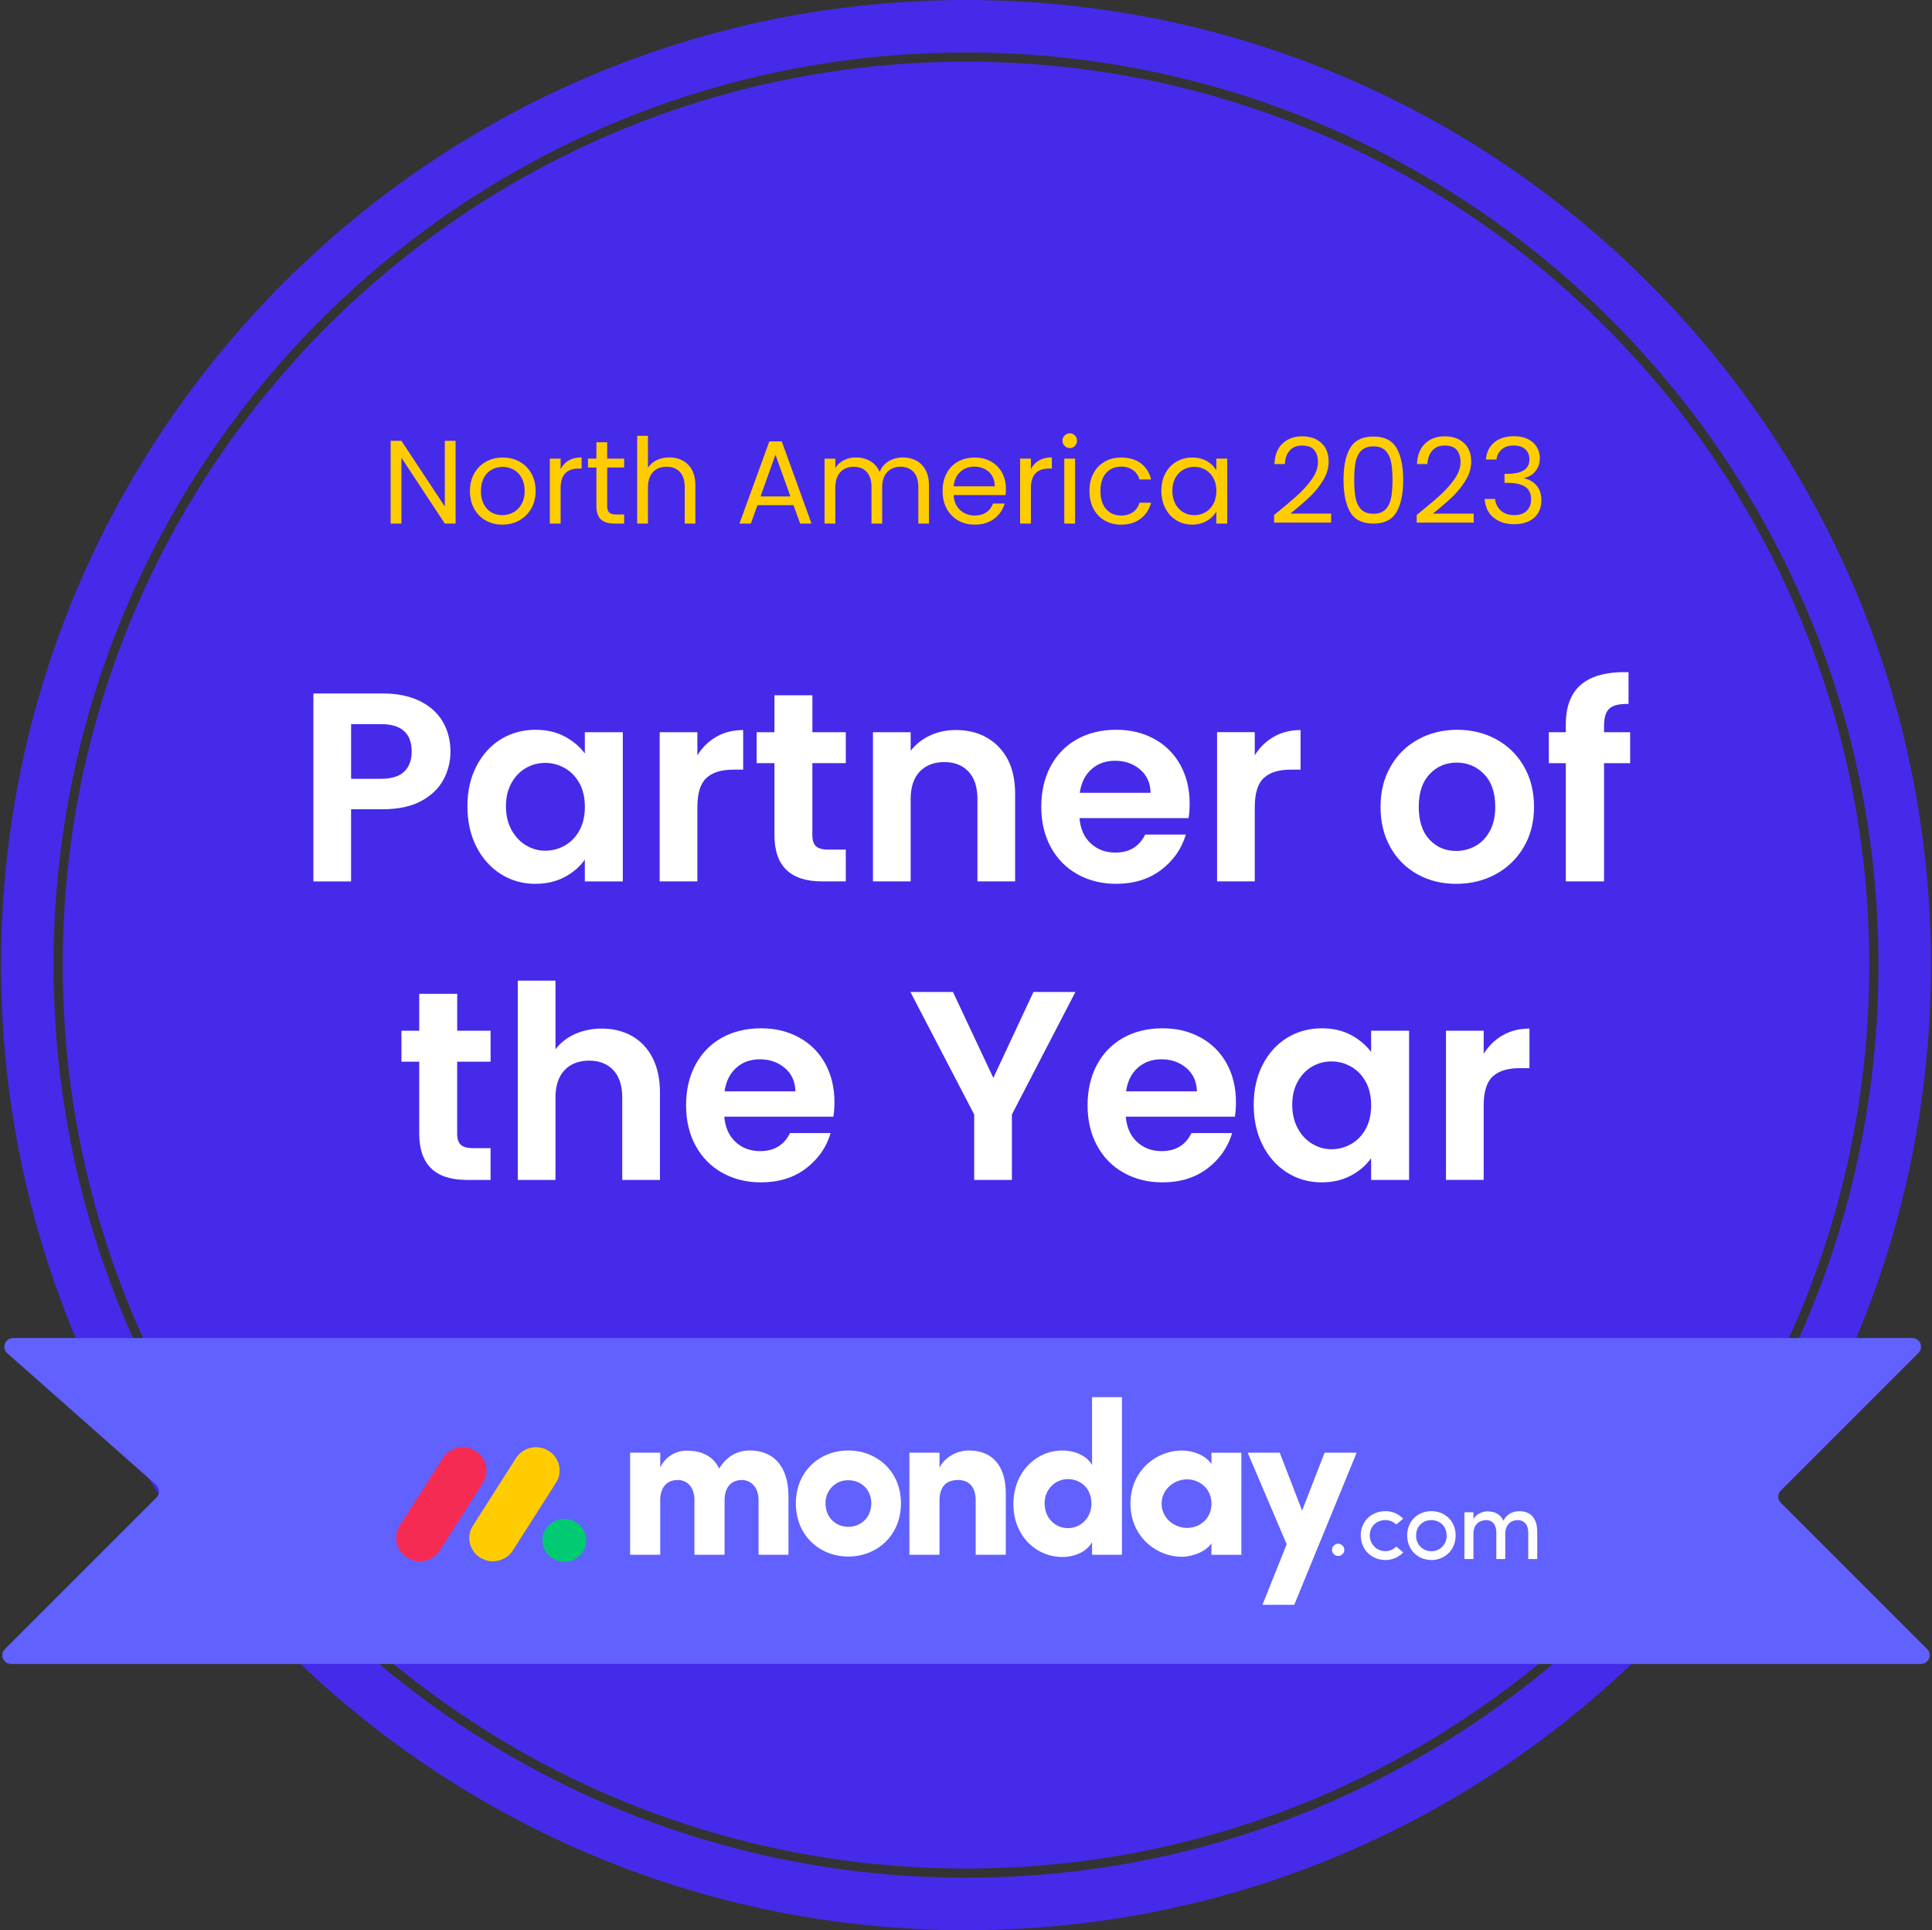 <svg xmlns="http://www.w3.org/2000/svg" width="938" height="937" fill="none" viewBox="0 0 938 937">
    <rect x="0" y="0" width="938" height="937" fill="#333333" stroke="none"/>
    <path fill="#452AEA" d="M468.999 907.04c242.205 0 438.55-196.345 438.55-438.55 0-242.204-196.345-438.55-438.55-438.55-242.204 0-438.55 196.346-438.55 438.55 0 242.205 196.346 438.55 438.55 438.55"/>
    <path fill="#452AEA" d="M469 0C210.26 0 .51 209.75.51 468.49S210.26 936.98 469 936.98s468.49-209.75 468.49-468.49S727.74 0 469 0m0 911.49c-244.66 0-443-198.33-443-443s198.34-443 443-443 443 198.34 443 443-198.34 443-443 443"/>
    <path fill="#6161FF" d="M6.35 649.51h922.08c3.77 0 5.65 4.55 2.99 7.22l-66.8 66.8a4.23 4.23 0 0 0 0 5.98l70.99 70.99c2.66 2.66.78 7.22-2.99 7.22H5.39c-3.77 0-5.65-4.55-2.99-7.22l73.58-73.58a4.23 4.23 0 0 0-.19-6.16L3.55 656.91c-2.92-2.58-1.09-7.39 2.8-7.39z"/>
    <path fill="#fff" d="M215.23 378.58c-2.31 4.27-5.93 7.71-10.85 10.33-4.93 2.62-11.14 3.92-18.63 3.92h-15.3v35.04h-18.3v-91.25h33.6c7.06 0 13.07 1.22 18.04 3.66s8.69 5.8 11.18 10.07c2.48 4.27 3.73 9.11 3.73 14.51 0 4.88-1.16 9.46-3.46 13.73zm-19.02-3.99c2.44-2.31 3.66-5.56 3.66-9.74 0-8.89-4.97-13.34-14.9-13.34h-14.51v26.54h14.51c5.05 0 8.8-1.15 11.24-3.46m35.1-2.68c2.92-5.66 6.88-10.02 11.9-13.07 5.01-3.05 10.61-4.58 16.8-4.58q8.1 0 14.19 3.27c4.05 2.18 7.3 4.92 9.74 8.24v-10.33h18.43v72.43h-18.43v-10.59c-2.35 3.4-5.6 6.21-9.74 8.43s-8.91 3.33-14.32 3.33c-6.1 0-11.66-1.57-16.67-4.71s-8.98-7.56-11.9-13.27q-4.38-8.565-4.38-19.68c0-7.41 1.46-13.81 4.38-19.48zm50.01 8.3c-1.74-3.18-4.1-5.62-7.06-7.32q-4.44-2.55-9.54-2.55c-3.4 0-6.54.83-9.41 2.48q-4.32 2.49-6.99 7.26c-1.79 3.18-2.68 6.95-2.68 11.31s.89 8.17 2.68 11.44 4.14 5.77 7.06 7.52c2.92 1.74 6.03 2.61 9.35 2.61s6.58-.85 9.54-2.55 5.32-4.14 7.06-7.32 2.62-7 2.62-11.44-.87-8.26-2.62-11.44zm66.481-22.55c3.79-2.18 8.13-3.27 13.01-3.27v19.22h-4.84c-5.75 0-10.09 1.35-13.01 4.05s-4.38 7.41-4.38 14.12v36.08h-18.3v-72.43h18.3v11.24c2.35-3.83 5.43-6.84 9.22-9.02zm46.61 12.81v35.04c0 2.44.59 4.21 1.77 5.29 1.18 1.09 3.16 1.63 5.95 1.63h8.5v15.43h-11.5c-15.43 0-23.14-7.5-23.14-22.49v-34.91h-8.63v-15.03h8.63v-17.91h18.43v17.91h16.21v15.03h-16.21zm90.459-7.91c5.32 5.45 7.98 13.05 7.98 22.81v42.49h-18.3v-40.01c0-5.75-1.44-10.17-4.31-13.27-2.88-3.09-6.8-4.64-11.77-4.64s-9.04 1.55-11.96 4.64-4.38 7.52-4.38 13.27v40.01h-18.3v-72.43h18.3v9.02c2.44-3.14 5.56-5.6 9.35-7.39s7.95-2.68 12.49-2.68c8.63 0 15.6 2.72 20.92 8.17zm92.181 34.58h-52.95c.44 5.23 2.27 9.33 5.49 12.29s7.19 4.44 11.9 4.44c6.8 0 11.64-2.92 14.51-8.76h19.74q-3.135 10.455-12.03 17.19c-5.93 4.49-13.21 6.73-21.83 6.73-6.97 0-13.23-1.55-18.76-4.64-5.54-3.09-9.85-7.47-12.94-13.14s-4.64-12.2-4.64-19.61 1.52-14.07 4.58-19.74c3.05-5.66 7.32-10.02 12.81-13.07s11.81-4.58 18.96-4.58 13.05 1.48 18.5 4.45c5.45 2.96 9.67 7.17 12.68 12.62s4.51 11.7 4.51 18.76c0 2.61-.18 4.97-.52 7.06zm-18.43-12.29q-.135-7.065-5.1-11.31c-3.31-2.83-7.37-4.25-12.16-4.25-4.53 0-8.35 1.37-11.44 4.12s-4.99 6.56-5.69 11.44zm59.799-27.19c3.79-2.18 8.13-3.27 13.01-3.27v19.22h-4.839c-5.75 0-10.09 1.35-13.01 4.05s-4.381 7.41-4.381 14.12v36.08h-18.3v-72.43h18.3v11.24c2.35-3.83 5.43-6.84 9.22-9.02zm69.75 66.74q-8.37-4.635-13.14-13.14c-3.18-5.67-4.77-12.2-4.77-19.61s1.63-13.94 4.9-19.61 7.73-10.04 13.4-13.14c5.67-3.09 11.98-4.64 18.96-4.64s13.29 1.55 18.96 4.64c5.67 3.1 10.13 7.47 13.4 13.14s4.9 12.2 4.9 19.61-1.68 13.95-5.03 19.61c-3.36 5.67-7.89 10.05-13.6 13.14s-12.09 4.64-19.15 4.64-13.25-1.55-18.83-4.64m28.17-13.73q4.38-2.415 6.99-7.26c1.74-3.22 2.62-7.15 2.62-11.77 0-6.88-1.81-12.18-5.43-15.88s-8.04-5.56-13.27-5.56-9.61 1.85-13.14 5.56-5.29 9-5.29 15.88 1.72 12.18 5.16 15.88c3.44 3.71 7.78 5.56 13.01 5.56 3.31 0 6.43-.8 9.35-2.42zm75.111-40.2h-12.68v57.39h-18.56v-57.39h-8.24v-15.03h8.24v-3.66c0-8.89 2.53-15.43 7.58-19.61s12.68-6.14 22.88-5.88v15.43c-4.45-.09-7.54.65-9.28 2.22s-2.61 4.4-2.61 8.5v3.01h12.68v15.03zM221.96 515.38v35.04c0 2.44.59 4.21 1.77 5.29 1.18 1.09 3.16 1.63 5.95 1.63h8.5v15.43h-11.5c-15.43 0-23.14-7.5-23.14-22.49v-34.91h-8.63v-15.03h8.63v-17.91h18.43v17.91h16.21v15.03h-16.21zm84.851-12.48c4.27 2.4 7.6 5.93 10 10.59q3.6 6.99 3.6 16.8v42.49h-18.3v-40.01c0-5.75-1.44-10.17-4.31-13.27-2.88-3.09-6.8-4.64-11.77-4.64s-9.04 1.55-11.96 4.64-4.38 7.52-4.38 13.27v40.01h-18.3v-96.75h18.3v33.34c2.35-3.14 5.49-5.6 9.41-7.39s8.28-2.68 13.07-2.68c5.49 0 10.37 1.2 14.64 3.59zm97.789 39.16h-52.95c.44 5.23 2.27 9.33 5.49 12.29s7.19 4.44 11.9 4.44c6.8 0 11.64-2.92 14.51-8.76h19.74q-3.135 10.455-12.03 17.19c-5.93 4.49-13.21 6.73-21.83 6.73-6.97 0-13.23-1.55-18.76-4.64-5.54-3.09-9.85-7.47-12.94-13.14s-4.64-12.2-4.64-19.61 1.52-14.07 4.58-19.74c3.05-5.66 7.32-10.02 12.81-13.07s11.81-4.58 18.96-4.58 13.05 1.48 18.5 4.45c5.45 2.96 9.67 7.17 12.68 12.62s4.51 11.7 4.51 18.76c0 2.61-.18 4.97-.52 7.06zm-18.43-12.29q-.135-7.065-5.1-11.31c-3.31-2.83-7.37-4.25-12.16-4.25-4.53 0-8.35 1.37-11.44 4.12s-4.99 6.56-5.69 11.44zm135.96-48.25-30.85 59.49v31.77h-18.3v-31.77L442 481.52h20.66l19.61 41.71 19.48-41.71h20.4zm77.4 60.54h-52.95c.44 5.23 2.27 9.33 5.49 12.29q4.832 4.44 11.899 4.44c6.8 0 11.64-2.92 14.51-8.76h19.74q-3.135 10.455-12.03 17.19c-5.93 4.49-13.209 6.73-21.829 6.73-6.97 0-13.23-1.55-18.76-4.64q-8.308-4.635-12.941-13.14c-3.09-5.67-4.639-12.2-4.639-19.61s1.52-14.07 4.58-19.74c3.05-5.66 7.319-10.02 12.809-13.07s11.811-4.58 18.961-4.58 13.05 1.48 18.5 4.45c5.45 2.96 9.67 7.17 12.68 12.62s4.51 11.7 4.51 18.76c0 2.61-.18 4.97-.52 7.06zm-18.43-12.29q-.135-7.065-5.1-11.31c-3.31-2.83-7.37-4.25-12.16-4.25-4.53 0-8.351 1.37-11.441 4.12s-4.99 6.56-5.69 11.44zm31.96-12.95c2.92-5.66 6.88-10.02 11.9-13.07 5.01-3.05 10.61-4.58 16.8-4.58q8.1 0 14.19 3.27c4.05 2.18 7.3 4.92 9.74 8.24v-10.33h18.43v72.43h-18.43v-10.59c-2.35 3.4-5.6 6.21-9.74 8.43s-8.91 3.33-14.32 3.33c-6.1 0-11.66-1.57-16.67-4.71s-8.98-7.56-11.9-13.27q-4.38-8.565-4.38-19.68c0-7.41 1.46-13.81 4.38-19.48zm50.01 8.3c-1.74-3.18-4.1-5.62-7.06-7.32q-4.44-2.55-9.54-2.55c-3.4 0-6.54.83-9.41 2.48q-4.32 2.49-6.99 7.26c-1.79 3.18-2.68 6.95-2.68 11.31s.89 8.17 2.68 11.44 4.14 5.77 7.06 7.52c2.92 1.74 6.03 2.61 9.35 2.61s6.58-.85 9.54-2.55 5.32-4.14 7.06-7.32 2.62-7 2.62-11.44-.87-8.26-2.62-11.44zm66.481-22.55c3.79-2.18 8.13-3.27 13.01-3.27v19.22h-4.84c-5.75 0-10.09 1.35-13.01 4.05s-4.38 7.41-4.38 14.12v36.08h-18.3v-72.43h18.3v11.24c2.35-3.83 5.43-6.84 9.22-9.02z"/>
    <path fill="#FC0" d="M221.2 254.15h-5.24l-21.06-31.94v31.94h-5.24v-40.16h5.24l21.06 31.88v-31.88h5.24zm14.65-1.489q-3.6-2.01-5.64-5.73c-1.36-2.47-2.04-5.34-2.04-8.6s.7-6.07 2.1-8.54q2.1-3.705 5.73-5.7c2.42-1.33 5.12-1.99 8.11-1.99s5.7.66 8.11 1.99 4.32 3.21 5.73 5.67c1.4 2.46 2.1 5.31 2.1 8.57s-.72 6.13-2.16 8.6-3.39 4.38-5.84 5.73-5.18 2.01-8.17 2.01-5.63-.67-8.03-2.01m13.32-3.91c1.65-.88 2.98-2.21 4-3.97q1.53-2.64 1.53-6.45c0-2.54-.5-4.68-1.5-6.44s-2.3-3.08-3.91-3.94-3.36-1.29-5.24-1.29-3.67.43-5.26 1.29-2.87 2.18-3.83 3.94-1.44 3.91-1.44 6.44.47 4.74 1.41 6.5 2.2 3.08 3.77 3.94 3.3 1.29 5.18 1.29 3.64-.44 5.29-1.32zm26.959-25.211q2.565-1.5 6.24-1.5v5.41h-1.38c-5.87 0-8.8 3.18-8.8 9.55v17.15h-5.24v-31.53h5.24v5.12c.92-1.8 2.23-3.2 3.94-4.2m18.672 3.401v18.59c0 1.53.33 2.62.98 3.25s1.779.95 3.389.95h3.861v4.43h-4.72c-2.92 0-5.101-.67-6.561-2.01s-2.189-3.55-2.189-6.62v-18.59h-4.081v-4.32h4.081v-7.94h5.24v7.94h8.23v4.32zm36.648-3.371c1.92 1.02 3.42 2.54 4.52 4.57 1.09 2.03 1.641 4.51 1.641 7.42v18.59h-5.181v-17.84c0-3.14-.789-5.55-2.359-7.22s-3.721-2.5-6.441-2.5-4.959.86-6.589 2.59-2.45 4.24-2.45 7.54v17.43h-5.24v-42.58h5.24v15.54c1.04-1.61 2.459-2.86 4.289-3.74q2.728-1.32 6.131-1.32c2.38 0 4.529.51 6.439 1.52m53.801 21.66h-17.49l-3.22 8.92h-5.52l14.5-39.879h6.04L394 254.15h-5.521l-3.219-8.92zm-1.5-4.259-7.25-20.25-7.25 20.25zm61.06-17.401c1.92 1.02 3.43 2.54 4.55 4.57 1.11 2.03 1.67 4.51 1.67 7.42v18.59h-5.18v-17.84c0-3.14-.78-5.55-2.33-7.22s-3.65-2.5-6.3-2.5-4.89.87-6.5 2.62-2.42 4.27-2.42 7.57v17.38h-5.18v-17.84c0-3.14-.78-5.55-2.33-7.22s-3.65-2.5-6.3-2.5-4.89.87-6.5 2.62-2.42 4.27-2.42 7.57v17.38h-5.24v-31.53h5.24v4.55a10.4 10.4 0 0 1 4.17-3.8c1.75-.88 3.67-1.32 5.78-1.32 2.65 0 4.99.59 7.02 1.78s3.55 2.93 4.55 5.24c.88-2.22 2.34-3.95 4.37-5.18s4.3-1.84 6.79-1.84 4.64.51 6.56 1.52zm43.381 16.771h-25.2c.19 3.11 1.26 5.53 3.19 7.28 1.94 1.75 4.29 2.62 7.05 2.62 2.26 0 4.15-.53 5.67-1.58s2.58-2.46 3.19-4.23h5.64c-.84 3.03-2.53 5.5-5.06 7.39-2.53 1.9-5.68 2.85-9.44 2.85-2.99 0-5.67-.67-8.03-2.01q-3.54-2.01-5.55-5.73c-1.34-2.47-2.01-5.34-2.01-8.6s.65-6.12 1.96-8.57c1.3-2.45 3.14-4.34 5.5-5.67s5.07-1.99 8.14-1.99 5.64.65 7.94 1.96c2.3 1.3 4.08 3.1 5.32 5.38 1.25 2.28 1.87 4.86 1.87 7.74 0 1-.06 2.05-.17 3.17zm-6.56-9.41a8.6 8.6 0 0 0-3.6-3.28c-1.52-.75-3.19-1.12-5.04-1.12-2.65 0-4.9.84-6.76 2.53s-2.92 4.03-3.19 7.02h19.91c0-1.99-.44-3.71-1.32-5.15m22.818-7.391q2.565-1.5 6.24-1.5v5.41h-1.379c-5.87 0-8.8 3.18-8.8 9.55v17.15h-5.24v-31.53h5.24v5.12c.92-1.8 2.229-3.2 3.939-4.2m12.45-7.08c-.69-.69-1.04-1.53-1.04-2.53s.35-1.84 1.04-2.53 1.53-1.04 2.53-1.04 1.77.35 2.45 1.04c.67.69 1.01 1.54 1.01 2.53s-.34 1.84-1.01 2.53-1.49 1.04-2.45 1.04-1.84-.35-2.53-1.04m5.06 6.16v31.53h-5.24v-31.53zm8.93 7.161c1.3-2.44 3.121-4.33 5.441-5.67s4.98-2.01 7.97-2.01c3.87 0 7.069.94 9.579 2.82q3.765 2.82 4.981 7.83h-5.641c-.54-1.92-1.579-3.43-3.139-4.55-1.55-1.11-3.48-1.67-5.78-1.67-2.99 0-5.41 1.03-7.25 3.08s-2.76 4.96-2.76 8.72.92 6.73 2.76 8.8 4.26 3.11 7.25 3.11c2.3 0 4.22-.54 5.75-1.61s2.589-2.61 3.169-4.6h5.641c-.84 3.22-2.53 5.8-5.06 7.74s-5.7 2.91-9.49 2.91c-2.99 0-5.65-.67-7.97-2.01s-4.131-3.24-5.441-5.7c-1.3-2.46-1.96-5.33-1.96-8.63s.65-6.11 1.96-8.54zm34.921 0c1.3-2.44 3.099-4.33 5.379-5.67q3.42-2.01 7.621-2.01c2.8 0 5.16.6 7.19 1.78 2.03 1.19 3.55 2.69 4.54 4.49v-5.75h5.29v31.53h-5.29v-5.87c-1.04 1.84-2.581 3.37-4.631 4.57-2.05 1.21-4.439 1.81-7.159 1.81s-5.331-.69-7.591-2.07-4.049-3.32-5.349-5.81-1.96-5.33-1.96-8.52.65-6.05 1.96-8.49zm23.3 2.33c-.96-1.76-2.251-3.12-3.881-4.06s-3.419-1.41-5.379-1.41-3.74.46-5.35 1.38-2.901 2.26-3.861 4.03c-.96 1.76-1.44 3.84-1.44 6.21s.48 4.52 1.44 6.3 2.241 3.15 3.861 4.09c1.61.94 3.4 1.41 5.35 1.41s3.749-.47 5.379-1.41 2.921-2.3 3.881-4.09q1.44-2.67 1.44-6.24t-1.44-6.21m40.92 8.2c2.76-2.51 5.09-5.14 6.99-7.88s2.85-5.44 2.85-8.08c0-2.49-.6-4.46-1.81-5.9s-3.16-2.16-5.84-2.16-4.63.82-6.07 2.45-2.21 3.81-2.33 6.53h-5.06c.15-4.3 1.46-7.61 3.91-9.95s5.62-3.51 9.5-3.51 7.09 1.09 9.41 3.28q3.48 3.285 3.48 9.03c0 3.18-.95 6.28-2.85 9.29s-4.06 5.66-6.47 7.94-5.5 4.94-9.26 7.97h19.79v4.37h-27.68v-3.74c4.87-3.91 8.69-7.13 11.45-9.64zm25.491-22.841q3.225-5.55 11.28-5.55c5.37 0 9.07 1.85 11.22 5.55s3.22 8.85 3.22 15.45-1.07 11.93-3.22 15.65q-3.225 5.58-11.22 5.58c-5.33 0-9.13-1.86-11.28-5.58s-3.22-8.94-3.22-15.65 1.07-11.75 3.22-15.45m19.88 6.96q-.66-3.48-2.7-5.61c-1.36-1.42-3.33-2.13-5.9-2.13s-4.59.71-5.96 2.13q-2.04 2.13-2.7 5.61t-.66 8.49c0 3.34.22 6.35.66 8.69q.66 3.51 2.7 5.64c1.36 1.42 3.35 2.13 5.96 2.13s4.54-.71 5.9-2.13q2.04-2.13 2.7-5.64c.44-2.34.66-5.24.66-8.69s-.22-6.17-.66-8.49m23.849 15.881c2.76-2.51 5.09-5.14 6.99-7.88s2.851-5.44 2.851-8.08c0-2.49-.6-4.46-1.81-5.9s-3.161-2.16-5.841-2.16-4.629.82-6.069 2.45-2.21 3.81-2.33 6.53h-5.061c.15-4.3 1.46-7.61 3.91-9.95s5.62-3.51 9.5-3.51 7.091 1.09 9.411 3.28q3.48 3.285 3.48 9.03c0 3.18-.951 6.28-2.851 9.29s-4.06 5.66-6.47 7.94-5.5 4.94-9.26 7.97h19.79v4.37h-27.679v-3.74c4.87-3.91 8.689-7.13 11.449-9.64zm26.241-25.571c2.45-1.99 5.64-2.99 9.55-2.99 2.61 0 4.86.47 6.76 1.41s3.34 2.22 4.32 3.83 1.47 3.43 1.47 5.47c0 2.38-.68 4.43-2.04 6.16s-3.14 2.84-5.32 3.34v.29c2.49.61 4.47 1.82 5.93 3.62q2.19 2.7 2.19 7.08c0 2.19-.5 4.15-1.5 5.9s-2.49 3.12-4.49 4.11c-2 1-4.39 1.5-7.19 1.5-4.07 0-7.4-1.06-10.01-3.19s-4.07-5.15-4.37-9.06h5.06q.405 3.45 2.82 5.64t6.45 2.19c2.69 0 4.73-.7 6.13-2.1s2.1-3.21 2.1-5.44q0-4.32-2.88-6.21c-1.92-1.27-4.82-1.9-8.69-1.9h-1.32v-4.37h1.38c3.53-.04 6.2-.62 8-1.75s2.71-2.89 2.71-5.27c0-2.03-.66-3.66-1.99-4.89-1.32-1.23-3.21-1.84-5.67-1.84s-4.3.61-5.75 1.84c-1.46 1.23-2.32 2.88-2.59 4.95h-5.12c.27-3.53 1.63-6.29 4.09-8.29z"/>
    <path fill="#F62B54" d="M203.83 757.89c-4.16 0-7.99-2.22-10.05-5.83-2.02-3.59-1.9-8 .32-11.48l20.69-32.49c2.16-3.56 6.06-5.68 10.21-5.55 4.15.1 7.93 2.43 9.89 6.09 1.93 3.65 1.69 8.04-.62 11.46l-20.68 32.49a11.52 11.52 0 0 1-9.76 5.3z"/>
    <path fill="#FC0" d="M239.32 757.89c-4.17 0-8.01-2.23-10.03-5.82-2.02-3.58-1.9-7.98.32-11.45l20.65-32.42c2.13-3.61 6.04-5.78 10.22-5.67 4.21.09 8.02 2.45 9.95 6.13a11.08 11.08 0 0 1-.75 11.51l-20.65 32.42c-2.12 3.31-5.79 5.3-9.72 5.29z"/>
    <path fill="#00CA72" d="M274.021 758.16c5.882 0 10.65-4.669 10.65-10.43 0-5.76-4.768-10.43-10.65-10.43s-10.65 4.67-10.65 10.43c0 5.761 4.768 10.43 10.65 10.43"/>
    <path fill="#fff" d="M736.83 737.91c3.22 0 5.139 2.29 5.139 6.04v12.85h4.371v-13.14c0-6.37-3.001-10.07-8.651-10.07-2.21 0-5.72.61-7.81 4.67a7.17 7.17 0 0 0-5.859-4.43 9.6 9.6 0 0 0-2.46-.14c-1.8.14-5 1.26-6.19 3.8v-3.41h-4.381v22.72h4.381v-12.26c0-4.77 3.12-6.62 6.25-6.62 2.93 0 4.849 2.24 4.849 5.99v12.89h4.351v-12.26c0-3.8 2.28-6.66 6.01-6.62zM694.939 753c2 .04 3.931-.75 5.331-2.2a7.42 7.42 0 0 0 2.07-5.44c0-4.58-3.371-7.45-7.401-7.45s-7.399 2.87-7.399 7.45c-.08 2.02.67 3.98 2.06 5.42a7.14 7.14 0 0 0 5.299 2.21h.04zm0 4.26c-6.39 0-11.73-4.72-11.73-11.92s5.34-11.78 11.73-11.78 11.77 4.57 11.77 11.78-5.41 11.95-11.8 11.95l.03-.02zm-34.24-11.92-.04.03c0-7.2 5.481-11.78 11.911-11.8 3.27-.06 6.409 1.26 8.649 3.65l-3.31 2.82a7.44 7.44 0 0 0-5.339-2.14c-4.03 0-7.54 2.87-7.54 7.44 0 3.09 1.839 5.87 4.659 7.06a7.47 7.47 0 0 0 8.22-1.66l3.361 2.82a11.64 11.64 0 0 1-8.7 3.7c-6.39 0-11.871-4.72-11.871-11.92m-14 7.1a3.026 3.026 0 0 1 2.99-3.06c1.67.02 3.01 1.39 2.99 3.06a3.015 3.015 0 0 1-2.99 2.87 3.023 3.023 0 0 1-2.99-2.87"/>
    <path fill="#fff" fill-rule="evenodd" d="M658.66 705.18h-15.57l-10.91 28.13-10.85-28.13h-15.57l18.93 44.45-11.77 29.39h15.45l30.29-73.85zm-94.68 24.73c0 7.1 6.21 11.78 12.31 11.78s11.88-4.35 11.88-11.78-5.89-11.78-11.88-11.78-12.31 4.68-12.31 11.78m24.19 24.83v-5.62c-3.16 4.78-10.52 6.58-14.3 6.58-12.51 0-25.03-9.86-25.03-25.79s12.51-25.78 25.03-25.78c3.15 0 10.52 1.05 14.3 6.58v-5.5h14.51v49.54h-14.51zm-43.46 0H530.2v-6.16c-2.42 4.56-8.3 7.22-14.41 7.22-12.62 0-23.77-10.08-23.77-25.69s11.15-25.99 23.77-25.99c6.09 0 11.99 2.54 14.41 7.11V678.2h14.51zm-14.83-24.94c0-7.43-5.36-11.78-11.35-11.78s-11.36 4.67-11.36 11.78 5.16 11.99 11.36 11.99c6.11 0 11.36-4.88 11.36-11.99zm-73.74-1.28c0-7.53 3.89-10.08 9.04-10.08s8.52 3.29 8.52 9.86v26.42h14.62v-29.6c0-14.11-6.94-21.01-17.99-21.01-5.78 0-11.57 3.29-14.2 8.28v-7.21h-14.61v49.54h14.61v-26.21zm-44.29 27.06c-13.88 0-25.46-10.18-25.46-25.78s11.57-25.69 25.46-25.69 25.56 10.08 25.56 25.69-11.68 25.79-25.56 25.79zm0-14.43c6.09 0 11.15-4.46 11.15-11.35s-5.05-11.25-11.15-11.25a10.8 10.8 0 0 0-7.9 3.25 11 11 0 0 0-3.14 8c0 6.9 5.05 11.35 11.04 11.35m-51.66-22.71c4.31 0 8.1 3.4 8.1 9.86v26.43h14.51v-28.14c0-14.96-7.27-22.49-18.93-22.49-3.46 0-9.99 1.05-14.72 8.8-2.74-5.73-7.99-8.7-15.76-8.7a14.05 14.05 0 0 0-12.83 8.17v-7.19h-14.63v49.54h14.61v-26.21c0-7.53 4.1-10.08 8.52-10.08s7.99 3.29 8.1 9.55v26.74h14.62v-26.21c0-7.2 3.79-10.07 8.41-10.07" clip-rule="evenodd"/>
</svg>
